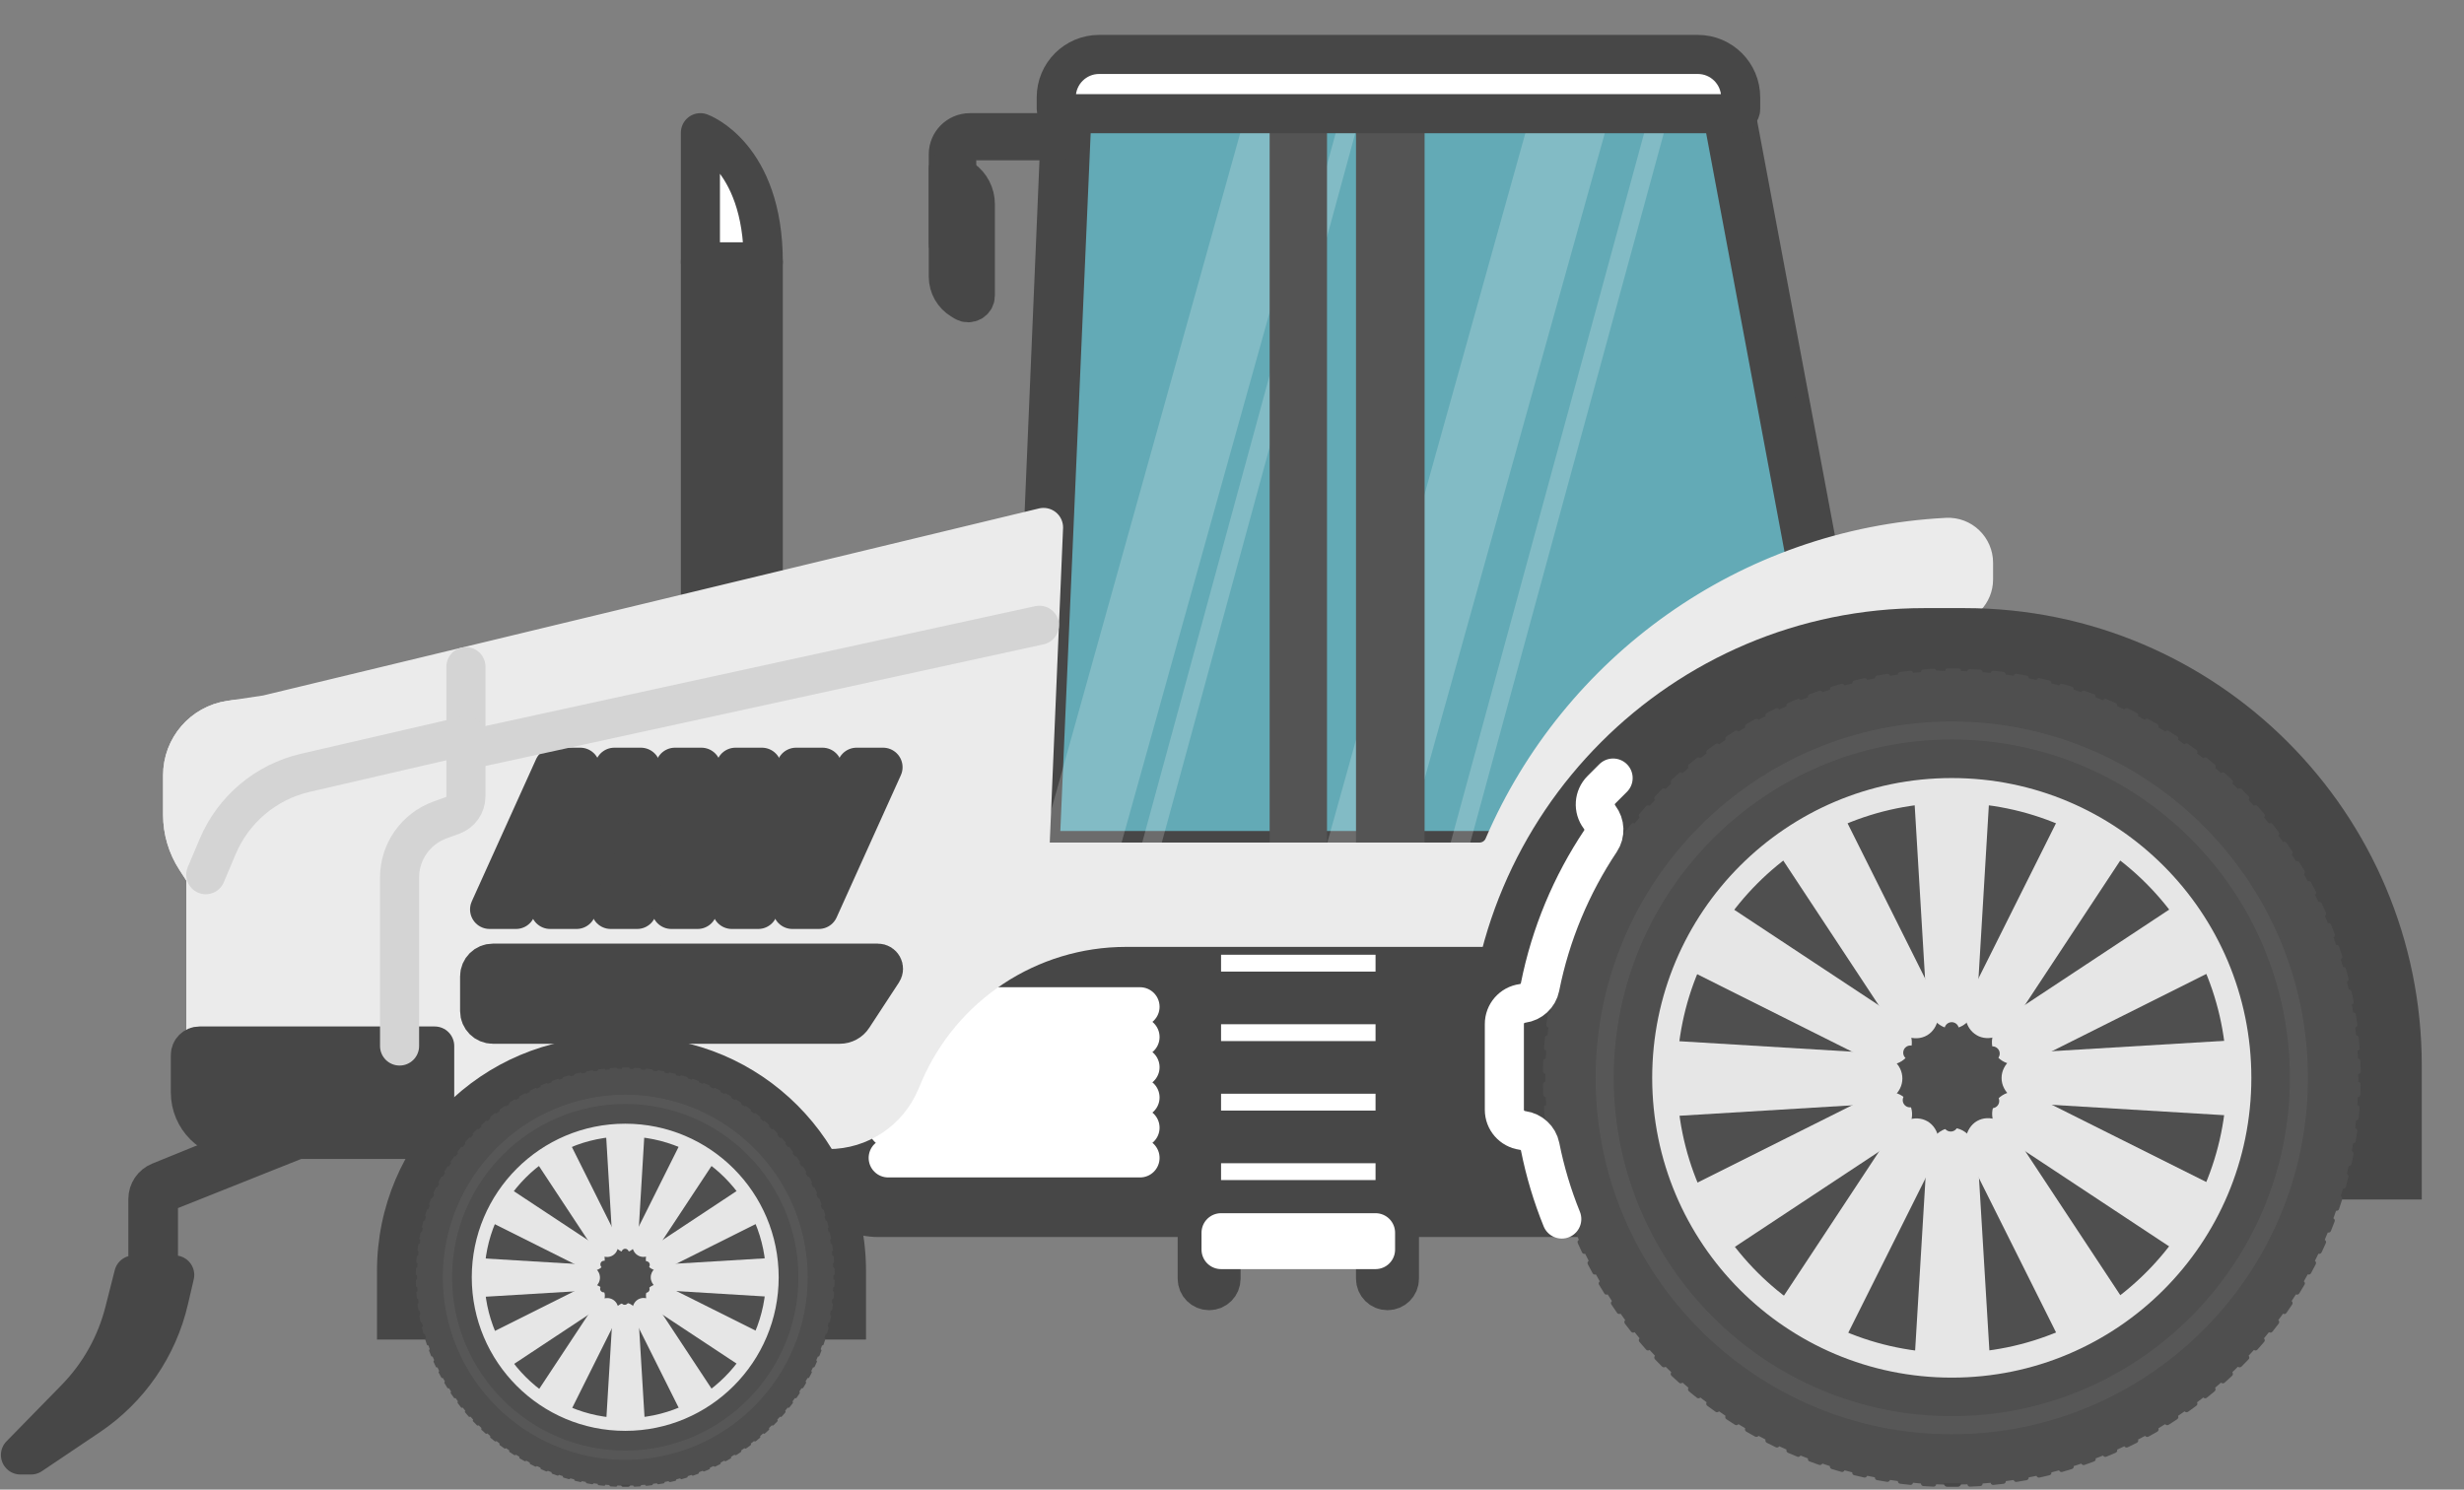 <svg width="43" height="26" viewBox="0 0 43 26" fill="none" xmlns="http://www.w3.org/2000/svg">
<rect x="0" y="0" width="43" height="26" fill="#808080" stroke="none"/>
<path d="M15.332 21.25H29.813V13.553H14.178V20.096C14.178 20.733 14.695 21.25 15.332 21.25Z" fill="#474747" stroke="#474747" stroke-width="0.682" stroke-linecap="round" stroke-linejoin="round"/>
<path d="M15.5 17.572H19.895" stroke="white" stroke-width="0.682" stroke-linecap="round" stroke-linejoin="round"/>
<path d="M15.5 18.1H19.895" stroke="white" stroke-width="0.682" stroke-linecap="round" stroke-linejoin="round"/>
<path d="M15.5 18.627H19.895" stroke="white" stroke-width="0.682" stroke-linecap="round" stroke-linejoin="round"/>
<path d="M15.5 19.155H19.895" stroke="white" stroke-width="0.682" stroke-linecap="round" stroke-linejoin="round"/>
<path d="M15.5 19.683H19.895" stroke="white" stroke-width="0.682" stroke-linecap="round" stroke-linejoin="round"/>
<path d="M15.5 20.21H19.895" stroke="white" stroke-width="0.682" stroke-linecap="round" stroke-linejoin="round"/>
<path d="M21.101 22.527C20.986 22.527 20.893 22.434 20.893 22.319V16.186H21.309V22.319C21.309 22.434 21.216 22.527 21.101 22.527H21.101Z" fill="white" stroke="#474747" stroke-width="0.682" stroke-linecap="round" stroke-linejoin="round"/>
<path d="M24.213 22.527C24.098 22.527 24.005 22.434 24.005 22.319V16.186H24.422V22.319C24.422 22.434 24.328 22.527 24.213 22.527H24.213Z" fill="white" stroke="#474747" stroke-width="0.682" stroke-linecap="round" stroke-linejoin="round"/>
<path d="M24.005 16.664H21.309V16.958H24.005V16.664Z" fill="white"/>
<path d="M24.005 17.877H21.309V18.171H24.005V17.877Z" fill="white"/>
<path d="M24.005 19.09H21.309V19.384H24.005V19.09Z" fill="white"/>
<path d="M24.005 20.303H21.309V20.597H24.005V20.303Z" fill="white"/>
<path d="M24.005 21.516H21.309V21.81H24.005V21.516Z" fill="white" stroke="white" stroke-width="0.682" stroke-linecap="round" stroke-linejoin="round"/>
<path d="M18.516 1.984L17.964 15.047H26.126C28.11 13.086 30.057 11.399 31.896 10.525L30.27 1.855C30.19 1.426 29.815 1.115 29.378 1.115H19.422C18.936 1.115 18.536 1.499 18.516 1.984L18.516 1.984Z" fill="#474747" stroke="#474747" stroke-width="0.682" stroke-linecap="round" stroke-linejoin="round"/>
<path d="M18.699 2.167L18.148 14.845H26.126C27.963 12.981 29.802 11.368 31.646 10.468L30.068 2.039C29.988 1.61 29.613 1.299 29.176 1.299H19.605C19.119 1.299 18.72 1.682 18.699 2.167H18.699Z" fill="#63AAB6" stroke="#474747" stroke-width="0.682" stroke-linecap="round" stroke-linejoin="round"/>
<path opacity="0.2" d="M28.785 1.984L25.278 14.845C25.396 14.831 25.514 14.816 25.632 14.802L29.126 1.992C29.012 1.989 28.899 1.987 28.785 1.984Z" fill="white"/>
<path opacity="0.2" d="M23.402 1.984L19.895 14.845C20.013 14.831 20.131 14.816 20.249 14.802L23.742 1.992C23.629 1.989 23.515 1.987 23.402 1.984Z" fill="white"/>
<path opacity="0.2" d="M26.708 2.007L23.125 14.845C23.6 14.802 24.075 14.756 24.55 14.707L28.101 1.984C27.64 1.985 27.175 1.993 26.708 2.005V2.007Z" fill="white"/>
<path opacity="0.2" d="M21.732 2.007L18.148 14.845C18.623 14.802 19.098 14.756 19.573 14.707L23.125 1.984C22.663 1.985 22.199 1.993 21.732 2.005V2.007Z" fill="white"/>
<path d="M22.817 1.299H22.498V14.845H22.817V1.299Z" fill="#545454" stroke="#545454" stroke-width="0.682" stroke-linecap="round" stroke-linejoin="round"/>
<path d="M24.52 1.299H24.005V14.845H24.52V1.299Z" fill="#545454" stroke="#545454" stroke-width="0.682" stroke-linecap="round" stroke-linejoin="round"/>
<path d="M18.515 1.984H30.294C30.34 1.984 30.377 1.947 30.377 1.902V1.699C30.377 1.285 30.042 0.95 29.628 0.95H19.182C18.768 0.95 18.433 1.285 18.433 1.699V1.902C18.433 1.947 18.47 1.984 18.515 1.984Z" fill="white" stroke="#474747" stroke-width="0.682" stroke-linecap="round" stroke-linejoin="round"/>
<path d="M18.502 2.316H16.926C16.718 2.316 16.549 2.485 16.549 2.693V4.258H16.696V2.751C16.696 2.589 16.828 2.457 16.99 2.457H18.495L18.502 2.316V2.316Z" fill="#474747" stroke="#474747" stroke-width="0.682" stroke-linecap="round" stroke-linejoin="round"/>
<path d="M16.549 2.953V4.829C16.549 4.995 16.637 5.15 16.78 5.235L16.832 5.267C16.916 5.316 17.021 5.256 17.021 5.16V3.562C17.021 3.389 16.937 3.228 16.797 3.128L16.549 2.953H16.549Z" fill="#474747" stroke="#474747" stroke-width="0.682" stroke-linecap="round" stroke-linejoin="round"/>
<path d="M13.32 4.57H12.223V11.015H13.32V4.57Z" fill="#474747" stroke="#474747" stroke-width="0.682" stroke-linecap="round" stroke-linejoin="round"/>
<path d="M12.223 4.57V2.316C12.223 2.316 13.32 2.708 13.32 4.57H12.223Z" fill="white" stroke="#474747" stroke-width="0.682" stroke-linecap="round" stroke-linejoin="round"/>
<path d="M4.602 19.887L2.784 20.626C2.661 20.676 2.581 20.795 2.581 20.927V22.253H2.333L2.172 22.887C2.027 23.464 1.731 23.992 1.314 24.417L0.357 25.395H0.541L1.549 24.717C2.256 24.242 2.756 23.517 2.948 22.687L3.049 22.253H2.765V21.018C2.765 20.92 2.825 20.831 2.917 20.794L5.191 19.887H4.603L4.602 19.887Z" fill="#474747" stroke="#474747" stroke-width="0.682" stroke-linecap="round" stroke-linejoin="round"/>
<path d="M34.441 9.823C34.441 9.57 34.23 9.366 33.977 9.379C30.499 9.558 27.547 11.728 26.239 14.771C26.167 14.94 26 15.047 25.817 15.047H17.964L18.211 9.206L4.657 12.474L4.015 12.57C3.539 12.641 3.187 13.05 3.187 13.532V14.222C3.187 14.496 3.267 14.765 3.416 14.995L3.592 15.267V18.566C3.592 19.201 4.106 19.715 4.74 19.715H14.458C15.002 19.715 15.493 19.391 15.707 18.89L15.766 18.752C16.43 17.196 17.959 16.186 19.651 16.186H26.696C26.863 16.186 27.012 16.081 27.063 15.922C28.023 12.93 30.752 10.731 34.019 10.555C34.255 10.542 34.441 10.349 34.441 10.112V9.823L34.441 9.823Z" fill="#EBEBEB" stroke="#EBEBEB" stroke-width="0.682" stroke-linecap="round" stroke-linejoin="round"/>
<path d="M4.13 12.553L4.015 12.57C3.539 12.641 3.187 13.05 3.187 13.532V14.222C3.187 14.496 3.267 14.765 3.416 14.995L3.592 15.267L3.641 15.15C3.641 15.15 3.842 14.56 4.13 14.23C4.24 13.614 4.251 13.05 4.13 12.553Z" fill="#EBEBEB" stroke="#EBEBEB" stroke-width="0.682" stroke-linecap="round" stroke-linejoin="round"/>
<path d="M3.481 18.257H7.586V19.887H4.143C3.689 19.887 3.322 19.519 3.322 19.066V18.416C3.322 18.328 3.393 18.257 3.481 18.257Z" fill="#474747" stroke="#474747" stroke-width="0.682" stroke-linecap="round" stroke-linejoin="round"/>
<path d="M8.601 16.811H15.32C15.398 16.811 15.445 16.898 15.402 16.962L14.884 17.753C14.834 17.831 14.747 17.877 14.654 17.877H8.601C8.473 17.877 8.37 17.774 8.37 17.647V17.042C8.37 16.914 8.473 16.811 8.601 16.811H8.601Z" fill="#474747" stroke="#474747" stroke-width="0.682" stroke-linecap="round" stroke-linejoin="round"/>
<path d="M8.544 15.873L9.666 13.391H10.126L9.005 15.873H8.544Z" fill="#474747" stroke="#474747" stroke-width="0.682" stroke-linecap="round" stroke-linejoin="round"/>
<path d="M9.601 15.873L10.722 13.391H11.183L10.062 15.873H9.601Z" fill="#474747" stroke="#474747" stroke-width="0.682" stroke-linecap="round" stroke-linejoin="round"/>
<path d="M10.658 15.873L11.779 13.391H12.24L11.119 15.873H10.658Z" fill="#474747" stroke="#474747" stroke-width="0.682" stroke-linecap="round" stroke-linejoin="round"/>
<path d="M11.715 15.873L12.836 13.391H13.296L12.175 15.873H11.715Z" fill="#474747" stroke="#474747" stroke-width="0.682" stroke-linecap="round" stroke-linejoin="round"/>
<path d="M12.771 15.873L13.893 13.391H14.353L13.232 15.873H12.771Z" fill="#474747" stroke="#474747" stroke-width="0.682" stroke-linecap="round" stroke-linejoin="round"/>
<path d="M13.828 15.873L14.949 13.391H15.41L14.289 15.873H13.828Z" fill="#474747" stroke="#474747" stroke-width="0.682" stroke-linecap="round" stroke-linejoin="round"/>
<path d="M18.139 10.913L8.131 13.095" stroke="#D4D4D4" stroke-width="0.682" stroke-linecap="round" stroke-linejoin="round"/>
<path d="M8.131 11.636V13.9C8.131 14.048 8.039 14.18 7.9 14.231L7.675 14.313C7.254 14.467 6.973 14.867 6.973 15.315V18.257" stroke="#D4D4D4" stroke-width="0.682" stroke-linecap="round" stroke-linejoin="round"/>
<path d="M3.591 15.267L3.799 14.775C4.073 14.126 4.641 13.648 5.327 13.489L8.131 12.841" stroke="#D4D4D4" stroke-width="0.682" stroke-linecap="round" stroke-linejoin="round"/>
<path d="M33.58 10.614H34.287C38.689 10.614 42.263 14.191 42.263 18.597V20.936H25.604V18.597C25.604 14.191 29.178 10.614 33.58 10.614Z" fill="#474747"/>
<path d="M41.156 18.882C41.156 18.859 41.157 18.836 41.157 18.813C41.157 18.79 41.157 18.767 41.156 18.744C41.18 18.741 41.199 18.722 41.198 18.697L41.192 18.519C41.192 18.495 41.172 18.477 41.148 18.476C41.146 18.429 41.144 18.384 41.141 18.338C41.164 18.334 41.182 18.314 41.179 18.29L41.164 18.112C41.162 18.088 41.142 18.071 41.118 18.071C41.114 18.025 41.108 17.98 41.103 17.934C41.126 17.929 41.142 17.908 41.139 17.884L41.113 17.708C41.11 17.685 41.088 17.669 41.065 17.67C41.057 17.625 41.051 17.579 41.042 17.534C41.065 17.527 41.078 17.505 41.074 17.482L41.038 17.308C41.034 17.284 41.012 17.27 40.989 17.272C40.979 17.226 40.968 17.182 40.957 17.137C40.979 17.129 40.992 17.106 40.986 17.084L40.94 16.912C40.934 16.889 40.913 16.875 40.889 16.879C40.877 16.834 40.863 16.791 40.85 16.746C40.871 16.736 40.883 16.713 40.876 16.691L40.821 16.522C40.814 16.5 40.791 16.487 40.768 16.493C40.753 16.449 40.738 16.405 40.722 16.361C40.742 16.351 40.752 16.328 40.744 16.305L40.679 16.139C40.67 16.118 40.647 16.107 40.625 16.113C40.607 16.07 40.59 16.027 40.571 15.985C40.591 15.973 40.6 15.949 40.59 15.928L40.516 15.766C40.506 15.744 40.482 15.735 40.461 15.743C40.441 15.701 40.42 15.659 40.399 15.618C40.418 15.606 40.426 15.581 40.414 15.56L40.331 15.402C40.321 15.382 40.295 15.373 40.273 15.382C40.251 15.341 40.229 15.301 40.206 15.261C40.224 15.247 40.23 15.222 40.218 15.202L40.126 15.05C40.114 15.03 40.088 15.023 40.068 15.033C40.043 14.994 40.018 14.956 39.993 14.917C40.011 14.902 40.016 14.876 40.002 14.857L39.902 14.71C39.889 14.691 39.862 14.685 39.842 14.697C39.816 14.659 39.788 14.622 39.761 14.585C39.779 14.57 39.782 14.543 39.767 14.524L39.658 14.383C39.644 14.364 39.617 14.361 39.597 14.374C39.569 14.337 39.539 14.302 39.51 14.266C39.527 14.25 39.529 14.223 39.513 14.205L39.397 14.07C39.381 14.052 39.354 14.05 39.335 14.064C39.304 14.03 39.273 13.996 39.242 13.962C39.258 13.945 39.258 13.918 39.242 13.901L39.118 13.773C39.101 13.756 39.074 13.756 39.056 13.771C39.024 13.739 38.99 13.706 38.957 13.675C38.972 13.656 38.971 13.629 38.953 13.613L38.822 13.492C38.805 13.476 38.778 13.477 38.761 13.494C38.726 13.463 38.691 13.433 38.657 13.404C38.67 13.384 38.667 13.357 38.649 13.342L38.511 13.229C38.492 13.214 38.466 13.217 38.45 13.234C38.414 13.205 38.377 13.178 38.341 13.15C38.353 13.13 38.349 13.104 38.329 13.09L38.185 12.985C38.166 12.971 38.139 12.975 38.124 12.992C38.086 12.966 38.048 12.94 38.01 12.914C38.021 12.893 38.015 12.867 37.995 12.854L37.846 12.758C37.825 12.745 37.799 12.75 37.785 12.769C37.746 12.745 37.707 12.721 37.667 12.697C37.677 12.676 37.669 12.651 37.648 12.638L37.493 12.551C37.472 12.54 37.448 12.546 37.435 12.565C37.394 12.543 37.353 12.522 37.312 12.5C37.321 12.479 37.312 12.454 37.291 12.444L37.131 12.365C37.11 12.355 37.085 12.363 37.073 12.383C37.031 12.363 36.989 12.344 36.947 12.325C36.953 12.303 36.944 12.28 36.922 12.27L36.758 12.201C36.737 12.191 36.713 12.201 36.701 12.221C36.658 12.204 36.615 12.187 36.572 12.171C36.577 12.148 36.566 12.125 36.544 12.117L36.377 12.057C36.355 12.05 36.331 12.06 36.321 12.08C36.277 12.066 36.233 12.051 36.189 12.037C36.193 12.015 36.18 11.992 36.158 11.986L35.987 11.935C35.965 11.928 35.942 11.941 35.934 11.962C35.889 11.95 35.844 11.938 35.799 11.927C35.803 11.904 35.789 11.882 35.765 11.877L35.592 11.836C35.569 11.831 35.547 11.845 35.539 11.867C35.494 11.857 35.449 11.848 35.404 11.84C35.406 11.816 35.391 11.795 35.367 11.791L35.192 11.761C35.169 11.757 35.147 11.772 35.141 11.794C35.096 11.787 35.049 11.781 35.004 11.775C35.005 11.752 34.988 11.731 34.964 11.728L34.788 11.708C34.764 11.705 34.743 11.722 34.739 11.745C34.693 11.74 34.647 11.736 34.6 11.732C34.6 11.709 34.582 11.689 34.558 11.688L34.381 11.678C34.357 11.676 34.336 11.694 34.334 11.718C34.281 11.715 34.274 11.713 34.22 11.712C34.221 11.688 34.223 11.732 34.221 11.702C34.221 11.684 34.206 11.669 34.187 11.668L33.985 11.664C33.966 11.664 33.95 11.679 33.95 11.699C33.95 11.728 33.95 11.692 33.947 11.713C33.91 11.714 33.826 11.703 33.79 11.705C33.788 11.681 33.767 11.67 33.743 11.671L33.566 11.684C33.542 11.686 33.524 11.708 33.523 11.731C33.477 11.735 33.432 11.739 33.385 11.744C33.382 11.721 33.36 11.705 33.336 11.708L33.16 11.729C33.136 11.732 33.119 11.752 33.12 11.776C33.075 11.782 33.028 11.788 32.983 11.795C32.977 11.773 32.955 11.758 32.932 11.762L32.757 11.792C32.734 11.796 32.718 11.817 32.72 11.84C32.675 11.849 32.629 11.858 32.584 11.867C32.577 11.845 32.555 11.832 32.532 11.837L32.358 11.877C32.335 11.883 32.321 11.904 32.325 11.928C32.28 11.939 32.235 11.951 32.19 11.963C32.182 11.941 32.159 11.929 32.136 11.936L31.966 11.986C31.944 11.993 31.93 12.016 31.935 12.038C31.891 12.052 31.846 12.066 31.803 12.081C31.793 12.06 31.769 12.05 31.747 12.058L31.58 12.117C31.557 12.125 31.546 12.148 31.552 12.171C31.509 12.187 31.466 12.204 31.422 12.221C31.412 12.201 31.387 12.191 31.365 12.201L31.202 12.27C31.18 12.28 31.17 12.303 31.177 12.325C31.135 12.344 31.093 12.364 31.051 12.383C31.038 12.363 31.014 12.355 30.993 12.365L30.833 12.444C30.813 12.454 30.803 12.479 30.812 12.5C30.771 12.522 30.729 12.543 30.689 12.565C30.676 12.546 30.651 12.54 30.631 12.551L30.476 12.638C30.455 12.65 30.448 12.675 30.457 12.697C30.417 12.72 30.378 12.744 30.338 12.769C30.325 12.75 30.298 12.745 30.278 12.758L30.129 12.854C30.109 12.867 30.102 12.893 30.114 12.914C30.076 12.939 30.038 12.965 30 12.992C29.985 12.975 29.958 12.971 29.939 12.985L29.795 13.09C29.776 13.104 29.771 13.131 29.783 13.15C29.746 13.178 29.71 13.205 29.674 13.234C29.658 13.217 29.631 13.215 29.613 13.229L29.475 13.342C29.456 13.357 29.453 13.384 29.467 13.404C29.433 13.434 29.397 13.464 29.363 13.494C29.346 13.477 29.319 13.476 29.302 13.492L29.17 13.613C29.153 13.629 29.151 13.656 29.166 13.675C29.133 13.706 29.1 13.739 29.068 13.771C29.05 13.756 29.023 13.756 29.006 13.773L28.882 13.901C28.865 13.918 28.865 13.945 28.882 13.962C28.85 13.996 28.82 14.03 28.789 14.064C28.77 14.05 28.743 14.052 28.727 14.07L28.611 14.205C28.595 14.223 28.597 14.249 28.614 14.266C28.584 14.302 28.555 14.337 28.527 14.374C28.507 14.361 28.48 14.364 28.466 14.383L28.357 14.524C28.342 14.543 28.345 14.57 28.363 14.585C28.335 14.622 28.308 14.659 28.281 14.697C28.261 14.685 28.235 14.691 28.222 14.71L28.122 14.857C28.109 14.877 28.113 14.903 28.131 14.917C28.106 14.956 28.081 14.994 28.056 15.033C28.035 15.023 28.01 15.03 27.998 15.05L27.906 15.202C27.894 15.222 27.9 15.247 27.918 15.261C27.895 15.301 27.873 15.341 27.851 15.382C27.829 15.373 27.804 15.382 27.793 15.402L27.709 15.56C27.699 15.581 27.706 15.606 27.725 15.618C27.704 15.66 27.683 15.701 27.663 15.743C27.642 15.735 27.618 15.745 27.608 15.766L27.534 15.928C27.524 15.949 27.533 15.974 27.553 15.985C27.534 16.027 27.517 16.07 27.499 16.113C27.477 16.107 27.453 16.118 27.445 16.139L27.38 16.305C27.372 16.327 27.382 16.351 27.402 16.361C27.386 16.405 27.37 16.449 27.355 16.493C27.333 16.488 27.31 16.5 27.303 16.522L27.248 16.691C27.241 16.713 27.252 16.736 27.274 16.746C27.261 16.79 27.247 16.834 27.234 16.879C27.212 16.875 27.19 16.889 27.184 16.912L27.138 17.084C27.132 17.107 27.145 17.129 27.167 17.137C27.156 17.182 27.145 17.227 27.135 17.272C27.112 17.27 27.09 17.284 27.086 17.308L27.05 17.482C27.046 17.505 27.059 17.527 27.082 17.534C27.073 17.579 27.066 17.625 27.059 17.67C27.035 17.669 27.015 17.685 27.011 17.708L26.985 17.884C26.982 17.908 26.998 17.929 27.021 17.934C27.015 17.98 27.01 18.026 27.006 18.071C26.982 18.071 26.962 18.088 26.96 18.112L26.945 18.29C26.942 18.314 26.96 18.334 26.983 18.338C26.98 18.384 26.977 18.429 26.975 18.476C26.951 18.476 26.932 18.495 26.931 18.519L26.926 18.697C26.926 18.721 26.944 18.741 26.968 18.744C26.968 18.767 26.967 18.79 26.967 18.813C26.967 18.836 26.967 18.859 26.968 18.882C26.944 18.885 26.925 18.904 26.926 18.929L26.931 19.106C26.931 19.13 26.951 19.149 26.975 19.149C26.978 19.196 26.98 19.241 26.983 19.288C26.96 19.291 26.942 19.311 26.945 19.335L26.96 19.513C26.962 19.537 26.982 19.554 27.006 19.554C27.01 19.6 27.015 19.645 27.021 19.691C26.998 19.697 26.982 19.717 26.985 19.741L27.011 19.917C27.014 19.94 27.035 19.956 27.059 19.955C27.066 20 27.073 20.046 27.082 20.091C27.059 20.099 27.046 20.12 27.05 20.143L27.086 20.318C27.09 20.341 27.112 20.355 27.135 20.353C27.145 20.399 27.156 20.443 27.167 20.488C27.145 20.496 27.132 20.519 27.138 20.541L27.184 20.713C27.19 20.736 27.211 20.75 27.234 20.746C27.247 20.791 27.261 20.835 27.274 20.879C27.253 20.889 27.241 20.912 27.248 20.934L27.303 21.103C27.31 21.125 27.333 21.138 27.355 21.133C27.371 21.177 27.386 21.22 27.402 21.264C27.382 21.274 27.372 21.298 27.38 21.32L27.445 21.486C27.453 21.508 27.477 21.518 27.499 21.512C27.517 21.555 27.534 21.598 27.553 21.64C27.533 21.652 27.524 21.677 27.534 21.697L27.608 21.859C27.618 21.881 27.642 21.89 27.663 21.883C27.683 21.924 27.704 21.966 27.725 22.007C27.706 22.019 27.698 22.044 27.709 22.065L27.793 22.223C27.803 22.244 27.829 22.252 27.85 22.243C27.872 22.284 27.894 22.324 27.918 22.364C27.899 22.378 27.893 22.403 27.905 22.423L27.997 22.575C28.009 22.596 28.035 22.602 28.055 22.592C28.08 22.631 28.105 22.67 28.13 22.708C28.112 22.723 28.107 22.749 28.121 22.769L28.221 22.916C28.234 22.935 28.261 22.94 28.281 22.929C28.308 22.967 28.335 23.004 28.362 23.041C28.345 23.056 28.342 23.083 28.356 23.102L28.465 23.243C28.48 23.262 28.507 23.265 28.526 23.252C28.554 23.288 28.584 23.324 28.613 23.359C28.596 23.376 28.595 23.403 28.61 23.421L28.726 23.555C28.742 23.574 28.769 23.576 28.788 23.562C28.819 23.596 28.85 23.63 28.881 23.663C28.865 23.681 28.865 23.708 28.881 23.725L29.005 23.852C29.022 23.869 29.049 23.87 29.067 23.855C29.099 23.887 29.133 23.92 29.166 23.951C29.151 23.97 29.153 23.997 29.17 24.013L29.301 24.133C29.318 24.15 29.345 24.149 29.362 24.132C29.397 24.163 29.432 24.193 29.466 24.222C29.453 24.241 29.456 24.268 29.474 24.284L29.612 24.396C29.631 24.412 29.657 24.409 29.673 24.392C29.709 24.42 29.746 24.448 29.783 24.476C29.77 24.496 29.774 24.522 29.794 24.536L29.938 24.641C29.958 24.655 29.984 24.651 29.999 24.633C30.037 24.66 30.075 24.686 30.113 24.712C30.102 24.733 30.108 24.758 30.128 24.771L30.277 24.868C30.298 24.881 30.324 24.876 30.338 24.857C30.377 24.881 30.416 24.905 30.456 24.929C30.446 24.95 30.454 24.975 30.475 24.988L30.63 25.075C30.651 25.086 30.675 25.079 30.689 25.061C30.729 25.083 30.77 25.104 30.811 25.126C30.803 25.147 30.811 25.172 30.833 25.182L30.992 25.261C31.013 25.271 31.038 25.263 31.05 25.243C31.092 25.262 31.134 25.282 31.177 25.301C31.17 25.323 31.18 25.346 31.201 25.356L31.365 25.425C31.386 25.434 31.41 25.425 31.422 25.405C31.465 25.422 31.508 25.439 31.551 25.455C31.546 25.478 31.557 25.501 31.579 25.508L31.746 25.568C31.769 25.576 31.792 25.565 31.802 25.545C31.846 25.559 31.89 25.574 31.934 25.588C31.93 25.61 31.943 25.633 31.965 25.64L32.136 25.69C32.158 25.697 32.181 25.684 32.19 25.663C32.234 25.675 32.279 25.687 32.324 25.698C32.321 25.721 32.334 25.743 32.358 25.748L32.531 25.788C32.554 25.794 32.577 25.78 32.584 25.758C32.629 25.768 32.674 25.777 32.719 25.785C32.717 25.809 32.732 25.83 32.756 25.834L32.931 25.864C32.954 25.868 32.976 25.853 32.982 25.831C33.028 25.838 33.074 25.844 33.119 25.85C33.119 25.873 33.136 25.894 33.159 25.897L33.335 25.917C33.359 25.921 33.38 25.904 33.385 25.88C33.43 25.885 33.476 25.889 33.523 25.893C33.523 25.916 33.541 25.936 33.565 25.938L33.742 25.948C33.766 25.949 33.787 25.931 33.79 25.907C33.825 25.909 33.837 25.91 33.896 25.911C33.896 25.911 34.013 25.913 34.062 25.913C34.153 25.913 34.243 25.911 34.334 25.908C34.336 25.932 34.357 25.95 34.381 25.948L34.558 25.938C34.582 25.937 34.6 25.917 34.6 25.893C34.647 25.89 34.692 25.886 34.739 25.881C34.742 25.904 34.764 25.921 34.788 25.918L34.964 25.898C34.988 25.896 35.005 25.875 35.004 25.851C35.049 25.845 35.096 25.839 35.141 25.832C35.147 25.854 35.169 25.869 35.192 25.865L35.367 25.835C35.39 25.831 35.405 25.809 35.404 25.786C35.449 25.778 35.495 25.768 35.539 25.759C35.547 25.782 35.569 25.795 35.592 25.789L35.765 25.749C35.789 25.744 35.803 25.722 35.799 25.699C35.844 25.688 35.889 25.676 35.934 25.663C35.942 25.685 35.965 25.698 35.987 25.691L36.158 25.64C36.18 25.633 36.193 25.611 36.189 25.589C36.233 25.575 36.277 25.56 36.321 25.546C36.331 25.566 36.355 25.577 36.377 25.569L36.544 25.508C36.566 25.501 36.578 25.478 36.572 25.455C36.615 25.439 36.658 25.422 36.701 25.405C36.712 25.425 36.737 25.434 36.758 25.425L36.922 25.356C36.944 25.346 36.953 25.323 36.947 25.301C36.989 25.282 37.031 25.262 37.073 25.243C37.085 25.263 37.11 25.271 37.131 25.261L37.291 25.182C37.311 25.172 37.321 25.147 37.312 25.126C37.353 25.104 37.395 25.083 37.435 25.061C37.448 25.08 37.473 25.086 37.493 25.075L37.648 24.988C37.669 24.976 37.676 24.951 37.667 24.929C37.707 24.906 37.746 24.882 37.785 24.857C37.799 24.876 37.825 24.881 37.846 24.868L37.995 24.771C38.015 24.758 38.021 24.733 38.01 24.712C38.048 24.687 38.086 24.66 38.124 24.633C38.139 24.651 38.166 24.656 38.185 24.641L38.329 24.536C38.348 24.522 38.353 24.495 38.341 24.476C38.378 24.448 38.414 24.42 38.45 24.392C38.466 24.409 38.492 24.411 38.511 24.396L38.648 24.284C38.667 24.268 38.67 24.241 38.656 24.222C38.691 24.192 38.726 24.162 38.76 24.132C38.777 24.149 38.804 24.15 38.822 24.133L38.953 24.013C38.971 23.997 38.972 23.97 38.957 23.951C38.99 23.92 39.023 23.887 39.055 23.855C39.073 23.87 39.1 23.869 39.117 23.852L39.241 23.725C39.258 23.708 39.258 23.68 39.241 23.663C39.273 23.63 39.303 23.596 39.334 23.562C39.353 23.576 39.38 23.574 39.396 23.555L39.513 23.421C39.528 23.403 39.526 23.376 39.509 23.359C39.539 23.324 39.568 23.288 39.596 23.252C39.616 23.265 39.643 23.262 39.657 23.243L39.766 23.102C39.781 23.082 39.778 23.056 39.76 23.041C39.788 23.004 39.815 22.967 39.842 22.929C39.862 22.94 39.888 22.936 39.901 22.916L40.001 22.769C40.014 22.749 40.01 22.723 39.992 22.708C40.017 22.67 40.042 22.631 40.067 22.592C40.088 22.602 40.113 22.596 40.125 22.575L40.217 22.423C40.23 22.403 40.223 22.378 40.205 22.364C40.228 22.324 40.25 22.284 40.273 22.243C40.294 22.252 40.319 22.244 40.33 22.223L40.413 22.065C40.424 22.044 40.417 22.019 40.398 22.007C40.418 21.965 40.439 21.924 40.459 21.883C40.481 21.89 40.505 21.88 40.515 21.859L40.589 21.697C40.599 21.676 40.59 21.651 40.569 21.64C40.588 21.598 40.606 21.555 40.623 21.512C40.646 21.518 40.669 21.508 40.677 21.486L40.742 21.32C40.751 21.298 40.741 21.274 40.721 21.264C40.737 21.22 40.752 21.177 40.767 21.133C40.789 21.137 40.812 21.125 40.819 21.103L40.874 20.934C40.881 20.912 40.87 20.889 40.849 20.879C40.862 20.835 40.876 20.791 40.888 20.746C40.91 20.75 40.933 20.736 40.939 20.713L40.984 20.541C40.99 20.518 40.977 20.496 40.956 20.488C40.967 20.443 40.977 20.398 40.987 20.353C41.011 20.355 41.032 20.341 41.037 20.318L41.072 20.143C41.077 20.12 41.063 20.098 41.041 20.091C41.049 20.046 41.057 20 41.064 19.955C41.087 19.956 41.108 19.94 41.111 19.917L41.137 19.741C41.14 19.717 41.125 19.697 41.102 19.691C41.107 19.645 41.112 19.599 41.117 19.554C41.14 19.554 41.161 19.537 41.162 19.513L41.178 19.335C41.18 19.311 41.162 19.291 41.139 19.288C41.142 19.241 41.145 19.196 41.147 19.149C41.171 19.149 41.19 19.13 41.191 19.106L41.196 18.928C41.196 18.904 41.179 18.884 41.155 18.882L41.156 18.882Z" fill="#4F4F4F"/>
<path d="M34.061 13.58C31.174 13.58 28.833 15.923 28.833 18.813C28.833 21.703 31.174 24.045 34.061 24.045C36.949 24.045 39.289 21.703 39.289 18.813C39.289 15.923 36.949 13.58 34.061 13.58ZM34.061 23.614C31.412 23.614 29.265 21.465 29.265 18.814C29.265 16.162 31.412 14.013 34.061 14.013C36.711 14.013 38.858 16.162 38.858 18.814C38.858 21.465 36.711 23.614 34.061 23.614Z" fill="#E6E6E6"/>
<path d="M34.061 17.954C33.815 17.954 33.614 17.702 33.614 17.402L33.407 13.941H34.715L34.508 17.402C34.508 17.702 34.307 17.954 34.061 17.954H34.061Z" fill="#E6E6E6"/>
<path d="M33.629 18.071C33.415 18.195 33.12 18.084 32.97 17.824L31.066 14.938L32.199 14.283L33.745 17.377C33.894 17.637 33.842 17.947 33.629 18.071Z" fill="#E6E6E6"/>
<path d="M33.313 18.39C33.19 18.604 32.879 18.656 32.62 18.506L29.529 16.959L30.183 15.825L33.067 17.731C33.327 17.881 33.437 18.176 33.313 18.39Z" fill="#E6E6E6"/>
<path d="M33.199 18.823C33.199 19.07 32.969 19.271 32.669 19.271L29.233 19.479V18.169L32.669 18.377C32.969 18.377 33.199 18.577 33.199 18.824V18.823Z" fill="#E6E6E6"/>
<path d="M33.318 19.256C33.441 19.47 33.331 19.765 33.071 19.915L30.187 21.821L29.533 20.686L32.624 19.14C32.883 18.99 33.193 19.042 33.318 19.256Z" fill="#E6E6E6"/>
<path d="M33.636 19.571C33.849 19.695 33.902 20.006 33.752 20.266L32.206 23.359L31.073 22.704L32.977 19.818C33.127 19.558 33.422 19.448 33.636 19.571Z" fill="#E6E6E6"/>
<path d="M34.069 19.685C34.316 19.685 34.516 19.928 34.516 20.229L34.724 23.681H33.415L33.623 20.229C33.623 19.928 33.823 19.685 34.07 19.685H34.069Z" fill="#E6E6E6"/>
<path d="M34.501 19.567C34.714 19.444 35.01 19.554 35.159 19.814L37.064 22.7L35.93 23.355L34.385 20.262C34.236 20.002 34.287 19.692 34.501 19.567Z" fill="#E6E6E6"/>
<path d="M34.816 19.25C34.939 19.036 35.25 18.983 35.51 19.134L38.601 20.68L37.946 21.815L35.063 19.909C34.803 19.759 34.693 19.463 34.816 19.25Z" fill="#E6E6E6"/>
<path d="M34.93 18.816C34.93 18.569 35.165 18.368 35.465 18.368L38.907 18.161V19.47L35.465 19.263C35.165 19.263 34.93 19.062 34.93 18.815V18.816Z" fill="#E6E6E6"/>
<path d="M34.812 18.383C34.689 18.169 34.799 17.874 35.059 17.724L37.943 15.818L38.597 16.952L35.507 18.499C35.247 18.648 34.937 18.597 34.813 18.383H34.812Z" fill="#E6E6E6"/>
<path d="M34.495 18.067C34.281 17.944 34.228 17.633 34.379 17.373L35.924 14.28L37.057 14.935L35.153 17.821C35.003 18.081 34.708 18.192 34.495 18.068V18.067Z" fill="#E6E6E6"/>
<path d="M34.422 18.811C34.422 19.01 34.26 19.173 34.06 19.173C33.859 19.173 33.697 19.011 33.697 18.811C33.697 18.61 33.859 18.448 34.06 18.448C34.26 18.448 34.422 18.61 34.422 18.811Z" fill="#4F4F4F"/>
<path d="M34.186 17.968C34.186 18.037 34.13 18.094 34.06 18.094C33.99 18.094 33.933 18.038 33.933 17.968C33.933 17.898 33.99 17.841 34.06 17.841C34.13 17.841 34.186 17.898 34.186 17.968Z" fill="#4F4F4F"/>
<path d="M33.403 18.265C33.463 18.3 33.484 18.377 33.449 18.438C33.415 18.498 33.337 18.519 33.277 18.484C33.216 18.449 33.196 18.372 33.23 18.311C33.265 18.251 33.342 18.23 33.403 18.265Z" fill="#4F4F4F"/>
<path d="M33.268 19.092C33.328 19.057 33.405 19.078 33.441 19.138C33.475 19.198 33.454 19.276 33.394 19.311C33.334 19.346 33.257 19.325 33.222 19.265C33.187 19.205 33.208 19.128 33.268 19.092Z" fill="#4F4F4F"/>
<path d="M33.916 19.623C33.916 19.554 33.973 19.497 34.043 19.497C34.113 19.497 34.169 19.553 34.169 19.623C34.169 19.693 34.113 19.75 34.043 19.75C33.973 19.75 33.916 19.693 33.916 19.623Z" fill="#4F4F4F"/>
<path d="M34.7 19.326C34.64 19.291 34.619 19.214 34.654 19.153C34.688 19.093 34.765 19.072 34.826 19.107C34.886 19.141 34.907 19.218 34.873 19.279C34.838 19.34 34.761 19.36 34.7 19.326Z" fill="#4F4F4F"/>
<path d="M34.834 18.499C34.774 18.534 34.697 18.513 34.662 18.453C34.627 18.392 34.648 18.315 34.708 18.28C34.768 18.245 34.845 18.266 34.881 18.326C34.916 18.386 34.895 18.463 34.834 18.499Z" fill="#4F4F4F"/>
<path d="M33.923 25.887H34.224V25.892C34.224 25.924 34.198 25.95 34.166 25.95H33.981C33.95 25.95 33.923 25.924 33.923 25.892V25.887Z" fill="#474747"/>
<g opacity="0.05">
<path d="M34.061 25.034C30.634 25.034 27.846 22.244 27.846 18.814C27.846 15.384 30.634 12.593 34.061 12.593C37.489 12.593 40.276 15.384 40.276 18.814C40.276 22.244 37.489 25.034 34.061 25.034ZM34.061 12.907C30.808 12.907 28.161 15.556 28.161 18.813C28.161 22.069 30.808 24.718 34.061 24.718C37.315 24.718 39.962 22.069 39.962 18.813C39.962 15.556 37.315 12.907 34.061 12.907Z" fill="white"/>
</g>
<path d="M28.151 13.58L27.946 13.785C27.818 13.913 27.804 14.116 27.914 14.261L27.916 14.263C28.008 14.385 28.016 14.553 27.931 14.68C27.424 15.44 27.059 16.302 26.875 17.23C26.845 17.38 26.721 17.493 26.57 17.513L26.567 17.514C26.387 17.538 26.253 17.692 26.253 17.873V19.37C26.253 19.552 26.387 19.705 26.567 19.73L26.572 19.731C26.723 19.751 26.847 19.864 26.877 20.014C26.964 20.451 27.091 20.873 27.255 21.277" stroke="white" stroke-width="0.682" stroke-linecap="round" stroke-linejoin="round"/>
<path d="M10.665 18.094H11.027C13.282 18.094 15.113 19.926 15.113 22.183V23.381H6.579V22.183C6.579 19.926 8.41 18.094 10.665 18.094Z" fill="#474747"/>
<path d="M14.546 22.329C14.546 22.317 14.546 22.306 14.546 22.294C14.546 22.282 14.546 22.27 14.546 22.258C14.558 22.257 14.567 22.247 14.567 22.235L14.564 22.143C14.564 22.131 14.554 22.122 14.542 22.121C14.541 22.097 14.539 22.074 14.538 22.05C14.55 22.049 14.559 22.038 14.557 22.026L14.55 21.935C14.549 21.923 14.538 21.914 14.526 21.914C14.524 21.89 14.521 21.867 14.518 21.844C14.53 21.841 14.538 21.83 14.537 21.818L14.524 21.728C14.522 21.716 14.511 21.708 14.499 21.708C14.495 21.685 14.492 21.662 14.487 21.638C14.499 21.635 14.506 21.624 14.503 21.612L14.485 21.523C14.483 21.511 14.472 21.503 14.46 21.504C14.455 21.481 14.449 21.458 14.444 21.435C14.455 21.431 14.462 21.419 14.458 21.408L14.435 21.32C14.432 21.308 14.421 21.301 14.409 21.303C14.403 21.28 14.396 21.258 14.389 21.235C14.4 21.23 14.405 21.218 14.402 21.207L14.374 21.12C14.37 21.109 14.358 21.102 14.347 21.105C14.339 21.083 14.331 21.06 14.323 21.038C14.334 21.032 14.339 21.021 14.334 21.009L14.301 20.924C14.297 20.913 14.285 20.907 14.274 20.911C14.264 20.889 14.255 20.867 14.246 20.845C14.256 20.839 14.261 20.826 14.256 20.816L14.218 20.733C14.213 20.722 14.2 20.717 14.189 20.721C14.179 20.7 14.168 20.678 14.158 20.657C14.168 20.651 14.172 20.638 14.166 20.627L14.123 20.547C14.118 20.536 14.104 20.532 14.094 20.536C14.082 20.515 14.071 20.495 14.059 20.474C14.068 20.467 14.071 20.454 14.065 20.444L14.018 20.366C14.012 20.356 13.999 20.352 13.988 20.358C13.975 20.337 13.963 20.318 13.95 20.298C13.959 20.291 13.962 20.277 13.954 20.267L13.903 20.192C13.896 20.182 13.883 20.179 13.873 20.185C13.859 20.166 13.845 20.147 13.831 20.128C13.84 20.12 13.841 20.106 13.834 20.097L13.778 20.024C13.771 20.015 13.757 20.013 13.747 20.02C13.732 20.001 13.717 19.983 13.703 19.965C13.711 19.956 13.712 19.943 13.704 19.933L13.644 19.864C13.636 19.855 13.623 19.854 13.613 19.861C13.597 19.844 13.581 19.826 13.565 19.809C13.573 19.8 13.573 19.786 13.565 19.777L13.501 19.712C13.493 19.703 13.479 19.703 13.47 19.711C13.453 19.694 13.436 19.678 13.419 19.662C13.427 19.652 13.426 19.638 13.417 19.63L13.35 19.568C13.341 19.56 13.327 19.56 13.319 19.569C13.301 19.553 13.283 19.538 13.265 19.523C13.272 19.513 13.271 19.499 13.261 19.491L13.191 19.433C13.181 19.426 13.168 19.427 13.159 19.436C13.141 19.421 13.122 19.407 13.103 19.393C13.11 19.383 13.108 19.369 13.097 19.362L13.024 19.308C13.014 19.301 13 19.303 12.992 19.312C12.973 19.299 12.954 19.285 12.934 19.272C12.939 19.261 12.937 19.248 12.926 19.241L12.85 19.192C12.839 19.185 12.826 19.188 12.819 19.198C12.799 19.185 12.779 19.173 12.758 19.161C12.763 19.15 12.759 19.137 12.749 19.131L12.669 19.086C12.659 19.08 12.646 19.084 12.639 19.093C12.618 19.082 12.597 19.071 12.576 19.06C12.581 19.049 12.576 19.036 12.565 19.031L12.484 18.991C12.473 18.986 12.46 18.99 12.454 19C12.433 18.99 12.411 18.98 12.389 18.97C12.393 18.959 12.388 18.947 12.377 18.942L12.293 18.907C12.282 18.902 12.27 18.907 12.264 18.917C12.242 18.908 12.219 18.899 12.197 18.891C12.2 18.88 12.194 18.868 12.183 18.864L12.097 18.833C12.086 18.829 12.074 18.835 12.069 18.845C12.046 18.837 12.024 18.83 12.001 18.823C12.003 18.811 11.997 18.8 11.985 18.796L11.898 18.771C11.886 18.767 11.875 18.773 11.87 18.784C11.847 18.778 11.825 18.772 11.802 18.766C11.803 18.754 11.796 18.743 11.784 18.741L11.695 18.72C11.684 18.717 11.672 18.724 11.668 18.735C11.645 18.731 11.622 18.726 11.599 18.722C11.6 18.71 11.592 18.699 11.58 18.697L11.49 18.681C11.479 18.679 11.467 18.687 11.464 18.698C11.441 18.695 11.417 18.692 11.394 18.688C11.394 18.677 11.386 18.666 11.374 18.664L11.283 18.654C11.271 18.652 11.261 18.661 11.258 18.673C11.235 18.671 11.211 18.669 11.187 18.667C11.187 18.655 11.178 18.645 11.166 18.644L11.075 18.639C11.063 18.638 11.052 18.647 11.051 18.659C11.024 18.658 11.02 18.657 10.993 18.656C10.993 18.644 10.994 18.667 10.993 18.651C10.993 18.642 10.985 18.634 10.976 18.634L10.872 18.631C10.862 18.631 10.854 18.639 10.854 18.65C10.854 18.664 10.854 18.646 10.852 18.657C10.834 18.657 10.791 18.652 10.772 18.652C10.771 18.64 10.76 18.635 10.748 18.635L10.657 18.642C10.645 18.643 10.636 18.654 10.636 18.666C10.612 18.668 10.589 18.67 10.565 18.673C10.563 18.661 10.552 18.652 10.54 18.654L10.449 18.665C10.437 18.666 10.429 18.677 10.429 18.689C10.406 18.692 10.382 18.695 10.359 18.699C10.356 18.687 10.345 18.68 10.333 18.682L10.243 18.697C10.231 18.699 10.223 18.71 10.224 18.722C10.201 18.726 10.178 18.731 10.155 18.736C10.151 18.724 10.14 18.718 10.128 18.72L10.039 18.741C10.027 18.744 10.02 18.755 10.021 18.767C9.999 18.773 9.976 18.779 9.953 18.785C9.948 18.774 9.937 18.767 9.925 18.771L9.838 18.797C9.826 18.8 9.82 18.812 9.822 18.823C9.8 18.83 9.777 18.838 9.754 18.845C9.749 18.835 9.737 18.829 9.726 18.834L9.64 18.864C9.629 18.868 9.623 18.88 9.626 18.891C9.604 18.899 9.582 18.908 9.559 18.917C9.554 18.907 9.541 18.902 9.53 18.907L9.446 18.942C9.435 18.947 9.43 18.959 9.434 18.97C9.412 18.98 9.391 18.99 9.369 19C9.363 18.99 9.35 18.986 9.339 18.991L9.258 19.031C9.247 19.036 9.242 19.049 9.247 19.06C9.226 19.071 9.204 19.082 9.184 19.093C9.177 19.083 9.164 19.08 9.154 19.086L9.074 19.131C9.064 19.137 9.06 19.15 9.065 19.161C9.044 19.173 9.024 19.185 9.004 19.198C8.997 19.188 8.984 19.185 8.973 19.192L8.897 19.241C8.886 19.248 8.883 19.261 8.889 19.272C8.869 19.285 8.85 19.298 8.831 19.312C8.823 19.303 8.809 19.301 8.799 19.308L8.726 19.362C8.716 19.369 8.713 19.383 8.72 19.393C8.701 19.407 8.682 19.421 8.664 19.436C8.655 19.427 8.642 19.426 8.632 19.433L8.562 19.491C8.552 19.499 8.551 19.513 8.558 19.523C8.54 19.538 8.522 19.554 8.504 19.569C8.496 19.56 8.482 19.56 8.473 19.568L8.406 19.63C8.397 19.638 8.396 19.652 8.404 19.662C8.387 19.678 8.37 19.694 8.353 19.711C8.344 19.703 8.33 19.703 8.322 19.712L8.258 19.777C8.249 19.786 8.249 19.8 8.258 19.809C8.242 19.826 8.226 19.843 8.21 19.861C8.201 19.854 8.187 19.855 8.179 19.864L8.119 19.933C8.111 19.943 8.112 19.956 8.121 19.965C8.106 19.983 8.091 20.001 8.076 20.02C8.066 20.013 8.052 20.015 8.045 20.024L7.989 20.097C7.982 20.107 7.983 20.12 7.992 20.128C7.978 20.147 7.964 20.166 7.95 20.185C7.94 20.179 7.927 20.182 7.92 20.192L7.869 20.267C7.862 20.277 7.864 20.291 7.873 20.298C7.86 20.318 7.848 20.337 7.835 20.358C7.824 20.352 7.811 20.356 7.805 20.366L7.758 20.444C7.752 20.454 7.755 20.467 7.764 20.474C7.752 20.495 7.741 20.515 7.73 20.536C7.718 20.532 7.706 20.536 7.7 20.547L7.657 20.627C7.652 20.638 7.655 20.651 7.665 20.657C7.655 20.679 7.644 20.7 7.634 20.721C7.623 20.717 7.61 20.722 7.605 20.733L7.567 20.816C7.562 20.827 7.567 20.84 7.577 20.845C7.568 20.867 7.559 20.889 7.549 20.911C7.538 20.907 7.526 20.913 7.522 20.924L7.489 21.009C7.484 21.02 7.489 21.032 7.5 21.038C7.491 21.06 7.484 21.083 7.476 21.105C7.465 21.103 7.453 21.109 7.449 21.12L7.421 21.207C7.418 21.218 7.423 21.23 7.434 21.235C7.427 21.257 7.42 21.28 7.414 21.303C7.403 21.301 7.391 21.308 7.388 21.32L7.365 21.408C7.361 21.42 7.368 21.431 7.379 21.435C7.374 21.458 7.368 21.482 7.363 21.504C7.351 21.503 7.34 21.511 7.338 21.523L7.32 21.612C7.317 21.624 7.324 21.635 7.336 21.638C7.331 21.662 7.327 21.685 7.324 21.708C7.312 21.708 7.301 21.716 7.299 21.728L7.286 21.818C7.285 21.83 7.293 21.841 7.305 21.844C7.302 21.867 7.299 21.891 7.297 21.914C7.285 21.914 7.274 21.923 7.273 21.935L7.265 22.026C7.264 22.038 7.273 22.049 7.285 22.05C7.284 22.074 7.282 22.097 7.281 22.121C7.269 22.121 7.259 22.131 7.259 22.143L7.256 22.235C7.256 22.247 7.265 22.257 7.277 22.258C7.277 22.27 7.277 22.282 7.277 22.294C7.277 22.306 7.277 22.317 7.277 22.329C7.265 22.331 7.256 22.34 7.256 22.353L7.259 22.444C7.259 22.456 7.269 22.466 7.281 22.466C7.282 22.49 7.284 22.513 7.285 22.537C7.273 22.538 7.264 22.549 7.265 22.561L7.273 22.652C7.275 22.665 7.285 22.673 7.297 22.673C7.299 22.697 7.302 22.72 7.305 22.744C7.293 22.746 7.285 22.757 7.286 22.769L7.299 22.86C7.301 22.871 7.312 22.88 7.324 22.879C7.328 22.902 7.331 22.925 7.336 22.949C7.324 22.952 7.317 22.963 7.32 22.975L7.338 23.065C7.34 23.076 7.351 23.084 7.363 23.083C7.368 23.106 7.374 23.129 7.379 23.152C7.368 23.156 7.361 23.168 7.365 23.179L7.388 23.267C7.391 23.279 7.402 23.286 7.414 23.284C7.42 23.307 7.427 23.329 7.434 23.352C7.423 23.357 7.418 23.369 7.421 23.38L7.449 23.467C7.453 23.479 7.465 23.485 7.476 23.482C7.484 23.505 7.492 23.527 7.5 23.549C7.489 23.555 7.484 23.567 7.489 23.578L7.522 23.663C7.526 23.674 7.538 23.68 7.549 23.677C7.559 23.699 7.568 23.72 7.577 23.742C7.567 23.748 7.562 23.761 7.567 23.771L7.605 23.854C7.61 23.866 7.623 23.87 7.634 23.866C7.644 23.888 7.655 23.909 7.665 23.93C7.655 23.936 7.651 23.949 7.657 23.96L7.7 24.041C7.705 24.051 7.718 24.056 7.729 24.051C7.741 24.072 7.752 24.092 7.764 24.113C7.754 24.12 7.751 24.133 7.758 24.143L7.805 24.221C7.811 24.232 7.824 24.235 7.835 24.23C7.847 24.25 7.86 24.269 7.873 24.289C7.863 24.297 7.861 24.31 7.868 24.32L7.92 24.395C7.926 24.405 7.94 24.408 7.95 24.402C7.964 24.422 7.978 24.441 7.992 24.46C7.983 24.468 7.981 24.481 7.989 24.491L8.044 24.563C8.052 24.573 8.066 24.575 8.076 24.568C8.09 24.587 8.105 24.605 8.12 24.623C8.111 24.631 8.111 24.645 8.119 24.654L8.178 24.723C8.186 24.733 8.2 24.733 8.21 24.726C8.226 24.744 8.242 24.761 8.258 24.779C8.249 24.788 8.249 24.802 8.258 24.81L8.321 24.875C8.33 24.884 8.344 24.884 8.353 24.877C8.369 24.893 8.386 24.91 8.403 24.926C8.396 24.936 8.397 24.949 8.405 24.958L8.472 25.019C8.482 25.028 8.495 25.027 8.504 25.018C8.522 25.034 8.54 25.05 8.557 25.065C8.55 25.075 8.552 25.088 8.561 25.096L8.632 25.154C8.642 25.162 8.655 25.16 8.663 25.152C8.682 25.166 8.701 25.181 8.719 25.195C8.713 25.205 8.715 25.218 8.725 25.226L8.799 25.279C8.809 25.287 8.822 25.285 8.83 25.276C8.85 25.289 8.869 25.302 8.889 25.316C8.883 25.326 8.886 25.34 8.896 25.346L8.973 25.396C8.983 25.402 8.997 25.4 9.004 25.39C9.024 25.402 9.044 25.415 9.065 25.427C9.059 25.438 9.063 25.451 9.074 25.457L9.153 25.502C9.164 25.508 9.177 25.504 9.183 25.494C9.204 25.506 9.225 25.517 9.246 25.528C9.242 25.539 9.246 25.551 9.257 25.556L9.339 25.597C9.35 25.602 9.363 25.598 9.369 25.588C9.39 25.598 9.412 25.608 9.433 25.617C9.43 25.628 9.435 25.641 9.446 25.645L9.53 25.681C9.541 25.686 9.553 25.681 9.559 25.671C9.581 25.679 9.603 25.688 9.625 25.696C9.623 25.708 9.629 25.72 9.64 25.724L9.725 25.754C9.737 25.758 9.749 25.753 9.754 25.742C9.776 25.75 9.799 25.757 9.822 25.764C9.82 25.776 9.826 25.787 9.837 25.791L9.925 25.817C9.936 25.82 9.948 25.814 9.952 25.803C9.975 25.809 9.998 25.815 10.021 25.821C10.02 25.833 10.027 25.844 10.039 25.847L10.127 25.867C10.139 25.87 10.151 25.863 10.154 25.852C10.178 25.857 10.2 25.861 10.224 25.866C10.223 25.878 10.23 25.889 10.243 25.89L10.332 25.906C10.344 25.908 10.355 25.9 10.358 25.889C10.382 25.892 10.405 25.896 10.429 25.899C10.428 25.911 10.437 25.921 10.449 25.923L10.539 25.933C10.552 25.935 10.562 25.926 10.565 25.914C10.588 25.917 10.611 25.919 10.635 25.921C10.635 25.932 10.645 25.943 10.657 25.944L10.748 25.949C10.76 25.949 10.771 25.94 10.772 25.928C10.79 25.929 10.796 25.93 10.826 25.93C10.826 25.93 10.886 25.931 10.912 25.931C10.958 25.931 11.005 25.93 11.051 25.928C11.052 25.941 11.063 25.95 11.075 25.949L11.166 25.944C11.178 25.943 11.187 25.933 11.187 25.921C11.211 25.919 11.234 25.917 11.258 25.915C11.26 25.927 11.271 25.935 11.283 25.934L11.374 25.923C11.386 25.922 11.394 25.912 11.394 25.899C11.417 25.896 11.441 25.893 11.464 25.889C11.467 25.901 11.479 25.908 11.49 25.906L11.58 25.891C11.592 25.889 11.6 25.878 11.599 25.866C11.622 25.862 11.646 25.857 11.668 25.852C11.672 25.864 11.684 25.87 11.695 25.868L11.784 25.847C11.796 25.844 11.803 25.833 11.802 25.821C11.825 25.815 11.847 25.809 11.87 25.803C11.875 25.814 11.886 25.821 11.898 25.817L11.985 25.791C11.997 25.788 12.003 25.776 12.001 25.765C12.024 25.758 12.046 25.75 12.069 25.743C12.074 25.753 12.086 25.759 12.097 25.755L12.183 25.724C12.194 25.72 12.2 25.708 12.197 25.696C12.219 25.688 12.242 25.679 12.264 25.671C12.269 25.681 12.282 25.686 12.293 25.681L12.377 25.645C12.388 25.641 12.393 25.628 12.389 25.617C12.411 25.608 12.432 25.598 12.454 25.588C12.46 25.598 12.473 25.602 12.484 25.597L12.565 25.556C12.576 25.551 12.581 25.539 12.576 25.528C12.597 25.517 12.619 25.506 12.639 25.494C12.646 25.504 12.659 25.508 12.669 25.502L12.749 25.457C12.759 25.451 12.763 25.438 12.758 25.427C12.779 25.415 12.799 25.403 12.819 25.39C12.826 25.4 12.839 25.402 12.85 25.396L12.926 25.346C12.937 25.34 12.94 25.326 12.934 25.316C12.954 25.303 12.973 25.289 12.992 25.276C13 25.285 13.014 25.287 13.024 25.279L13.097 25.226C13.107 25.218 13.11 25.205 13.103 25.195C13.122 25.181 13.141 25.166 13.159 25.152C13.168 25.16 13.181 25.162 13.191 25.154L13.261 25.096C13.27 25.088 13.272 25.075 13.265 25.065C13.283 25.049 13.301 25.034 13.318 25.018C13.327 25.027 13.341 25.028 13.35 25.019L13.417 24.958C13.426 24.949 13.427 24.936 13.419 24.926C13.436 24.91 13.453 24.893 13.469 24.877C13.479 24.884 13.492 24.884 13.501 24.875L13.565 24.81C13.573 24.802 13.573 24.787 13.565 24.779C13.581 24.761 13.597 24.744 13.612 24.726C13.622 24.734 13.636 24.733 13.644 24.723L13.704 24.654C13.711 24.645 13.711 24.631 13.702 24.623C13.717 24.605 13.732 24.587 13.747 24.568C13.757 24.575 13.77 24.573 13.778 24.563L13.834 24.491C13.841 24.481 13.839 24.468 13.83 24.46C13.845 24.441 13.858 24.422 13.872 24.402C13.883 24.408 13.896 24.406 13.903 24.395L13.954 24.32C13.961 24.31 13.958 24.297 13.949 24.289C13.962 24.269 13.975 24.25 13.988 24.23C13.998 24.235 14.011 24.232 14.018 24.221L14.065 24.143C14.071 24.133 14.068 24.12 14.058 24.113C14.07 24.092 14.082 24.072 14.093 24.051C14.104 24.056 14.117 24.051 14.122 24.041L14.165 23.96C14.171 23.949 14.167 23.936 14.157 23.93C14.168 23.909 14.178 23.888 14.189 23.866C14.2 23.87 14.212 23.865 14.217 23.854L14.255 23.771C14.26 23.76 14.255 23.748 14.245 23.742C14.255 23.72 14.264 23.699 14.273 23.677C14.284 23.68 14.296 23.674 14.3 23.663L14.334 23.578C14.338 23.567 14.333 23.555 14.322 23.549C14.331 23.527 14.339 23.505 14.346 23.482C14.358 23.484 14.37 23.479 14.373 23.467L14.401 23.38C14.405 23.369 14.399 23.357 14.388 23.352C14.395 23.33 14.402 23.307 14.408 23.284C14.42 23.286 14.431 23.279 14.434 23.267L14.458 23.179C14.461 23.167 14.454 23.156 14.443 23.152C14.448 23.129 14.454 23.106 14.459 23.083C14.471 23.084 14.482 23.076 14.485 23.065L14.503 22.975C14.505 22.963 14.498 22.952 14.486 22.949C14.491 22.925 14.495 22.902 14.498 22.879C14.51 22.88 14.521 22.871 14.523 22.86L14.536 22.769C14.537 22.757 14.53 22.746 14.518 22.744C14.52 22.72 14.523 22.697 14.525 22.673C14.537 22.673 14.548 22.665 14.549 22.652L14.557 22.561C14.558 22.549 14.549 22.538 14.537 22.537C14.539 22.513 14.54 22.49 14.541 22.466C14.553 22.466 14.563 22.456 14.563 22.444L14.566 22.353C14.566 22.34 14.557 22.33 14.545 22.329L14.546 22.329Z" fill="#4F4F4F"/>
<path d="M10.911 19.613C9.432 19.613 8.233 20.813 8.233 22.294C8.233 23.774 9.432 24.974 10.911 24.974C12.39 24.974 13.589 23.774 13.589 22.294C13.589 20.813 12.39 19.613 10.911 19.613ZM10.911 24.753C9.554 24.753 8.454 23.652 8.454 22.294C8.454 20.936 9.554 19.835 10.911 19.835C12.268 19.835 13.368 20.936 13.368 22.294C13.368 23.652 12.268 24.753 10.911 24.753Z" fill="#E6E6E6"/>
<path d="M10.911 21.854C10.785 21.854 10.682 21.725 10.682 21.571L10.576 19.798H11.246L11.14 21.571C11.14 21.725 11.037 21.854 10.911 21.854H10.911Z" fill="#E6E6E6"/>
<path d="M10.69 21.914C10.58 21.977 10.429 21.92 10.352 21.787L9.377 20.309L9.957 19.973L10.749 21.558C10.825 21.691 10.799 21.85 10.69 21.914Z" fill="#E6E6E6"/>
<path d="M10.528 22.077C10.465 22.187 10.306 22.213 10.173 22.136L8.589 21.344L8.925 20.763L10.402 21.739C10.535 21.816 10.591 21.968 10.528 22.077Z" fill="#E6E6E6"/>
<path d="M10.47 22.299C10.47 22.426 10.352 22.529 10.198 22.529L8.438 22.635V21.964L10.198 22.07C10.352 22.07 10.47 22.173 10.47 22.3V22.299Z" fill="#E6E6E6"/>
<path d="M10.53 22.521C10.593 22.63 10.537 22.782 10.404 22.858L8.927 23.835L8.591 23.253L10.175 22.461C10.308 22.385 10.467 22.411 10.53 22.521Z" fill="#E6E6E6"/>
<path d="M10.693 22.682C10.803 22.745 10.829 22.905 10.752 23.038L9.961 24.623L9.38 24.287L10.356 22.809C10.433 22.675 10.584 22.619 10.693 22.682Z" fill="#E6E6E6"/>
<path d="M10.915 22.741C11.041 22.741 11.144 22.865 11.144 23.019L11.251 24.788H10.58L10.687 23.019C10.687 22.865 10.789 22.741 10.915 22.741H10.915Z" fill="#E6E6E6"/>
<path d="M11.136 22.68C11.246 22.617 11.397 22.674 11.474 22.807L12.449 24.285L11.869 24.621L11.077 23.036C11.001 22.903 11.027 22.744 11.136 22.68Z" fill="#E6E6E6"/>
<path d="M11.298 22.517C11.361 22.408 11.52 22.381 11.653 22.458L13.237 23.25L12.901 23.831L11.424 22.855C11.291 22.778 11.235 22.627 11.298 22.517Z" fill="#E6E6E6"/>
<path d="M11.356 22.295C11.356 22.169 11.477 22.066 11.63 22.066L13.393 21.96V22.631L11.63 22.524C11.477 22.524 11.356 22.421 11.356 22.295V22.295Z" fill="#E6E6E6"/>
<path d="M11.296 22.073C11.233 21.964 11.289 21.813 11.422 21.736L12.899 20.759L13.235 21.341L11.652 22.133C11.519 22.209 11.36 22.183 11.296 22.073H11.296Z" fill="#E6E6E6"/>
<path d="M11.133 21.912C11.024 21.849 10.997 21.689 11.074 21.556L11.865 19.972L12.446 20.307L11.47 21.786C11.394 21.919 11.242 21.976 11.133 21.912V21.912Z" fill="#E6E6E6"/>
<path d="M11.096 22.293C11.096 22.395 11.013 22.478 10.911 22.478C10.808 22.478 10.725 22.395 10.725 22.293C10.725 22.19 10.808 22.107 10.911 22.107C11.013 22.107 11.096 22.19 11.096 22.293Z" fill="#4F4F4F"/>
<path d="M10.975 21.861C10.975 21.896 10.946 21.926 10.91 21.926C10.874 21.926 10.846 21.897 10.846 21.861C10.846 21.825 10.874 21.796 10.91 21.796C10.946 21.796 10.975 21.825 10.975 21.861Z" fill="#4F4F4F"/>
<path d="M10.574 22.013C10.605 22.031 10.615 22.07 10.598 22.102C10.58 22.132 10.54 22.143 10.509 22.125C10.478 22.108 10.468 22.068 10.486 22.037C10.503 22.006 10.543 21.995 10.574 22.013Z" fill="#4F4F4F"/>
<path d="M10.505 22.437C10.536 22.419 10.575 22.43 10.593 22.46C10.611 22.491 10.6 22.531 10.569 22.549C10.539 22.567 10.499 22.556 10.481 22.525C10.463 22.494 10.474 22.455 10.505 22.437Z" fill="#4F4F4F"/>
<path d="M10.837 22.709C10.837 22.673 10.866 22.644 10.902 22.644C10.938 22.644 10.966 22.673 10.966 22.709C10.966 22.745 10.938 22.774 10.902 22.774C10.866 22.774 10.837 22.745 10.837 22.709Z" fill="#4F4F4F"/>
<path d="M11.238 22.556C11.207 22.539 11.197 22.499 11.215 22.468C11.232 22.437 11.272 22.427 11.303 22.444C11.334 22.462 11.345 22.502 11.327 22.533C11.309 22.564 11.27 22.574 11.238 22.556Z" fill="#4F4F4F"/>
<path d="M11.307 22.133C11.277 22.151 11.237 22.14 11.219 22.109C11.201 22.078 11.212 22.039 11.242 22.021C11.273 22.003 11.313 22.014 11.331 22.044C11.349 22.075 11.338 22.115 11.307 22.133Z" fill="#4F4F4F"/>
<path d="M10.841 25.917H10.995V25.92C10.995 25.936 10.981 25.95 10.965 25.95H10.87C10.854 25.95 10.841 25.936 10.841 25.92V25.917Z" fill="#474747"/>
<g opacity="0.05">
<path d="M10.911 25.48C9.156 25.48 7.728 24.051 7.728 22.294C7.728 20.537 9.156 19.108 10.911 19.108C12.667 19.108 14.095 20.537 14.095 22.294C14.095 24.051 12.667 25.48 10.911 25.48ZM10.911 19.268C9.245 19.268 7.889 20.626 7.889 22.294C7.889 23.962 9.245 25.319 10.911 25.319C12.578 25.319 13.934 23.962 13.934 22.294C13.934 20.626 12.578 19.268 10.911 19.268Z" fill="white"/>
</g>
</svg>
